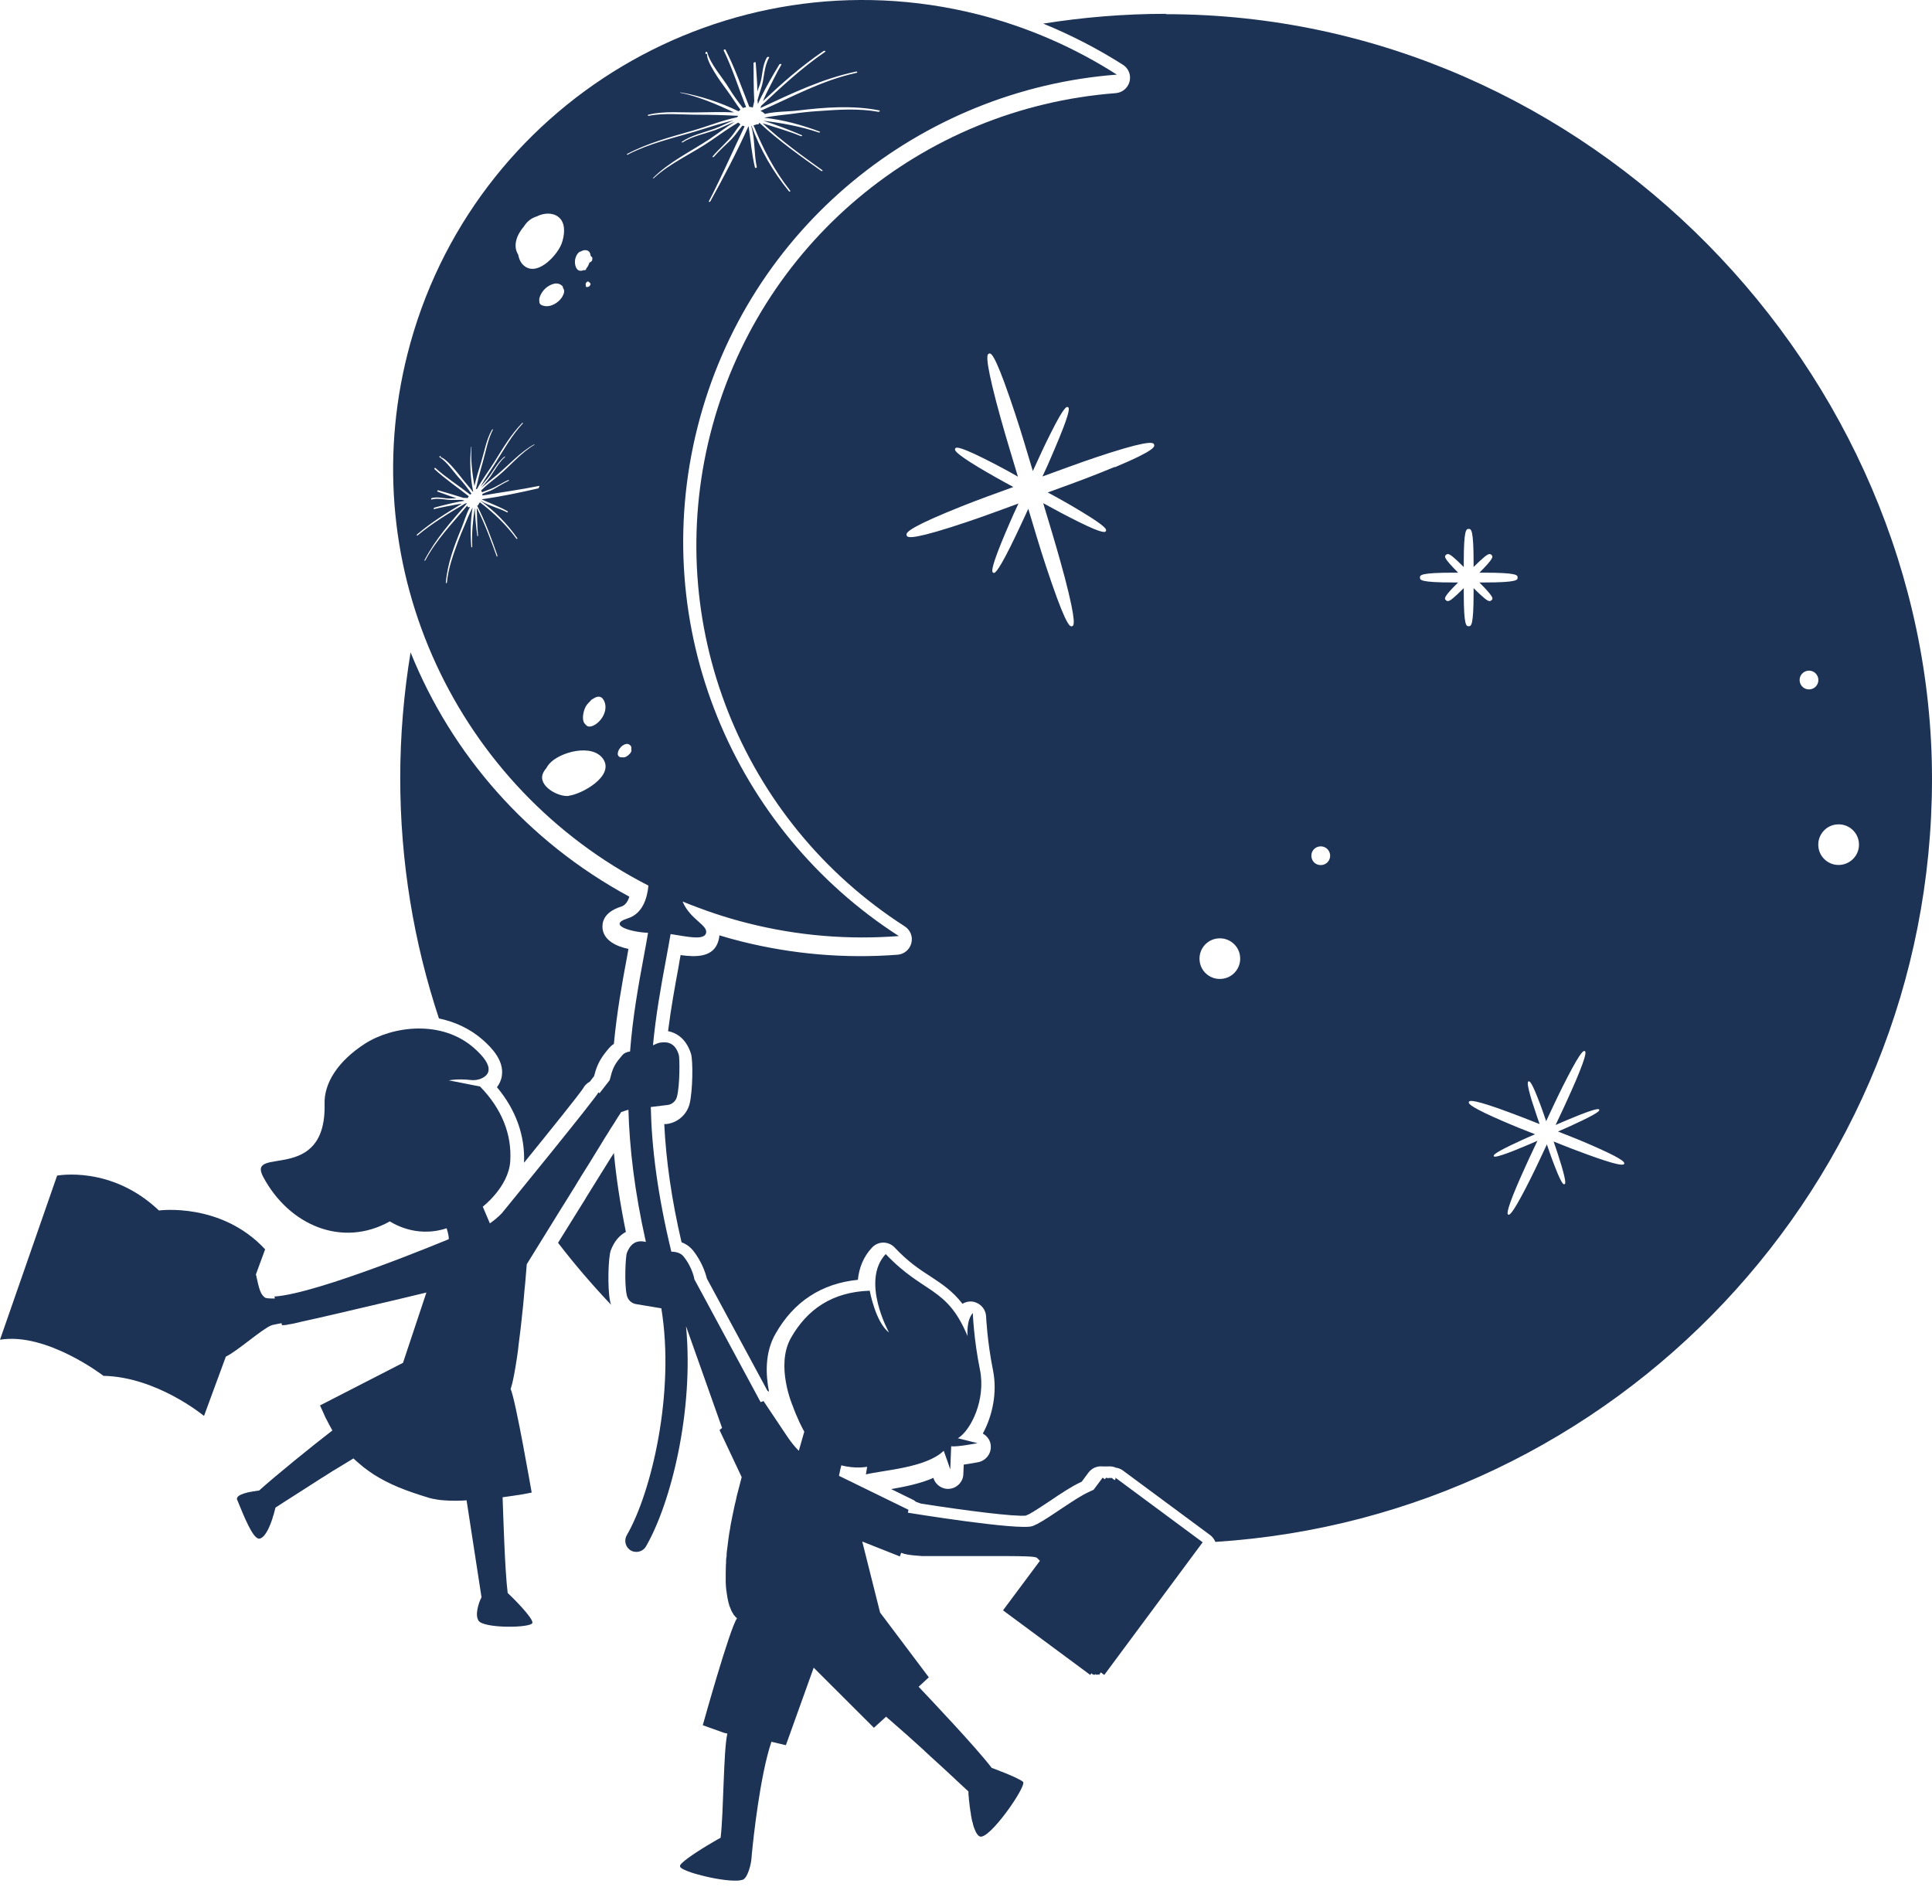 <?xml version="1.0" encoding="UTF-8"?>
<svg xmlns="http://www.w3.org/2000/svg" width="70" height="69" viewBox="0 0 70 69" fill="none">
  <path d="M18.184 38.975C18.164 39.133 18.098 39.271 18.006 39.396C18.691 40.212 19.027 41.152 18.987 42.132C19.989 40.896 20.977 39.666 21.128 39.436C21.181 39.331 21.267 39.252 21.372 39.193L21.524 38.995L21.57 38.837C21.57 38.837 21.57 38.818 21.576 38.811C21.675 38.502 21.8 38.291 22.064 37.982C22.11 37.93 22.163 37.877 22.242 37.825C22.354 36.654 22.538 35.634 22.723 34.648C22.736 34.562 22.756 34.477 22.769 34.385C22.341 34.293 21.893 34.089 21.833 33.661C21.807 33.444 21.853 33.056 22.505 32.852C22.637 32.813 22.743 32.688 22.802 32.491C19.093 30.485 16.359 27.321 14.876 23.638C14.633 25.118 14.501 26.644 14.501 28.189C14.501 31.235 14.995 34.161 15.904 36.904C16.471 37.022 17.017 37.266 17.485 37.673C17.821 37.969 18.263 38.43 18.184 38.975Z" fill="#1D3356"></path>
  <path d="M22.104 47.144C22.005 46.67 22.038 45.553 22.13 45.309C22.248 44.993 22.433 44.77 22.677 44.638C22.472 43.639 22.328 42.691 22.242 41.777C22.209 41.837 22.169 41.896 22.13 41.955L21.234 43.395C21.234 43.395 21.221 43.415 21.221 43.422C21.194 43.461 21.174 43.501 21.148 43.54L21.135 43.56C21.023 43.744 20.911 43.921 20.799 44.099L20.219 45.033C20.819 45.816 21.464 46.565 22.143 47.282C22.123 47.236 22.11 47.19 22.104 47.144Z" fill="#1D3356"></path>
  <path d="M22.749 5.611C22.749 5.611 22.69 5.598 22.723 5.578C23.48 5.177 24.291 4.966 25.108 4.73C25.615 4.585 26.162 4.361 26.702 4.25C26.709 4.236 26.729 4.223 26.742 4.21C26.742 4.21 26.742 4.204 26.742 4.197C26.254 4.171 25.753 4.157 25.279 4.157C24.732 4.157 24.041 4.085 23.507 4.197C23.467 4.204 23.454 4.164 23.494 4.157C24.054 4.013 24.712 4.085 25.292 4.072C25.714 4.065 26.162 4.052 26.597 4.072C25.971 3.783 25.325 3.5 24.653 3.362C24.633 3.362 24.653 3.342 24.66 3.349C25.352 3.467 26.103 3.71 26.761 4.033C26.781 4.013 26.801 3.993 26.827 3.973C26.643 3.73 26.478 3.454 26.313 3.237C26.109 2.967 25.562 2.204 25.622 1.941C25.622 1.961 25.556 1.974 25.562 1.941C25.562 1.928 25.562 1.915 25.562 1.902C25.562 1.875 25.615 1.869 25.622 1.888C25.74 2.329 26.169 2.796 26.406 3.184C26.544 3.414 26.729 3.671 26.919 3.914C26.959 3.901 26.992 3.888 27.032 3.881C26.761 3.197 26.544 2.494 26.221 1.829C26.208 1.796 26.274 1.777 26.287 1.803C26.63 2.467 26.873 3.178 27.15 3.875C27.163 3.875 27.177 3.875 27.19 3.875C27.216 3.875 27.242 3.888 27.262 3.894C27.262 3.894 27.269 3.894 27.275 3.901C27.295 3.822 27.308 3.75 27.328 3.671C27.302 3.21 27.308 2.743 27.302 2.283C27.302 2.257 27.381 2.237 27.381 2.27C27.401 2.612 27.44 2.967 27.44 3.316C27.466 3.237 27.493 3.158 27.526 3.079C27.644 2.743 27.598 2.401 27.789 2.079C27.809 2.053 27.888 2.053 27.868 2.086C27.664 2.434 27.703 2.842 27.572 3.21C27.526 3.349 27.486 3.487 27.447 3.625C27.447 3.671 27.453 3.717 27.46 3.769C27.493 3.697 27.526 3.625 27.559 3.552C27.763 3.138 28 2.724 28.237 2.336C28.257 2.309 28.329 2.309 28.31 2.342C28.119 2.678 27.947 3.033 27.769 3.381C27.723 3.48 27.677 3.572 27.644 3.664C28.336 3.013 29.034 2.395 29.838 1.849C29.871 1.829 29.937 1.849 29.891 1.882C29.041 2.467 28.316 3.145 27.578 3.835C27.572 3.862 27.559 3.888 27.552 3.914C28.685 3.388 29.779 2.855 31.024 2.592C31.064 2.586 31.077 2.625 31.037 2.638C29.772 2.914 28.705 3.513 27.552 4.019C27.605 4.039 27.651 4.072 27.69 4.105C27.697 4.111 27.703 4.125 27.703 4.131C28.099 4.033 28.586 4.046 28.903 4.006C29.864 3.888 30.899 3.809 31.854 4C31.907 4.013 31.854 4.059 31.828 4.052C31.103 3.921 30.365 3.973 29.634 4.026C29.305 4.046 28.975 4.085 28.652 4.131C28.52 4.151 28.02 4.19 27.684 4.269C28.369 4.335 29.067 4.532 29.7 4.769C29.733 4.782 29.687 4.815 29.667 4.802C29.008 4.578 28.336 4.46 27.657 4.375C28.132 4.526 28.599 4.703 29.054 4.901C29.087 4.914 29.041 4.94 29.021 4.934C28.567 4.749 28.099 4.618 27.631 4.467C28.297 5.091 29.061 5.644 29.799 6.17C29.825 6.19 29.772 6.209 29.759 6.196C28.995 5.657 28.204 5.091 27.519 4.453C27.519 4.453 27.506 4.453 27.499 4.46C27.499 4.46 27.499 4.473 27.499 4.48C27.499 4.499 27.447 4.519 27.433 4.499C27.394 4.519 27.348 4.532 27.302 4.539C27.644 5.394 28.053 6.177 28.633 6.913C28.652 6.933 28.599 6.953 28.586 6.933C27.987 6.196 27.552 5.427 27.229 4.559H27.216C27.361 5.032 27.315 5.572 27.42 6.058C27.42 6.085 27.361 6.098 27.354 6.071C27.236 5.585 27.196 5.078 27.124 4.578C27.124 4.578 27.124 4.578 27.117 4.578C26.702 5.506 26.221 6.42 25.734 7.301C25.727 7.321 25.668 7.321 25.681 7.301C26.142 6.407 26.544 5.486 26.979 4.578C26.953 4.572 26.926 4.559 26.9 4.552C26.761 4.717 26.636 4.914 26.491 5.059C26.28 5.262 26.063 5.46 25.865 5.683C25.852 5.703 25.793 5.696 25.819 5.67C26.05 5.387 26.353 5.151 26.57 4.855C26.649 4.743 26.735 4.618 26.827 4.506C26.801 4.486 26.768 4.46 26.748 4.44C26.406 4.638 26.083 4.874 25.767 5.091C25.095 5.558 24.284 5.9 23.685 6.459C23.678 6.466 23.645 6.466 23.658 6.453C24.232 5.874 25.022 5.493 25.701 5.045C26.004 4.841 26.307 4.605 26.623 4.414C26.379 4.506 26.142 4.631 25.905 4.717C25.556 4.841 25.049 4.947 24.739 5.157C24.719 5.17 24.68 5.157 24.706 5.137C25.035 4.907 25.497 4.802 25.872 4.67C26.109 4.585 26.34 4.46 26.577 4.361C26.096 4.473 25.615 4.638 25.154 4.776C24.343 5.012 23.533 5.203 22.776 5.585M22.881 27.183C22.881 27.242 22.835 27.302 22.782 27.348C22.776 27.348 22.769 27.361 22.762 27.367C22.762 27.367 22.749 27.381 22.743 27.381C22.743 27.381 22.736 27.387 22.729 27.387C22.729 27.387 22.723 27.394 22.716 27.4C22.663 27.44 22.598 27.453 22.545 27.44C22.499 27.446 22.446 27.44 22.413 27.4C22.36 27.341 22.387 27.256 22.413 27.19C22.426 27.157 22.446 27.131 22.473 27.098C22.525 27.019 22.69 26.913 22.789 26.973C22.808 26.986 22.828 26.999 22.848 27.019C22.874 27.052 22.881 27.091 22.874 27.131C22.874 27.137 22.874 27.15 22.874 27.157C22.874 27.157 22.874 27.163 22.874 27.17M21.576 26.249C21.484 26.308 21.333 26.374 21.241 26.282C21.241 26.282 21.234 26.269 21.227 26.262C21.056 26.137 21.128 25.809 21.201 25.644C21.227 25.578 21.3 25.486 21.385 25.407C21.385 25.401 21.392 25.394 21.399 25.388C21.425 25.355 21.458 25.335 21.497 25.315C21.636 25.223 21.781 25.203 21.873 25.368C22.044 25.677 21.853 26.065 21.576 26.249ZM20.608 28.84C20.226 28.887 19.481 28.479 19.672 28.025C19.699 27.959 19.738 27.9 19.785 27.847C19.817 27.788 19.857 27.736 19.89 27.69C20.259 27.249 21.471 26.92 21.86 27.512C22.262 28.13 21.069 28.781 20.608 28.834M19.547 10.951C19.534 10.899 19.534 10.846 19.547 10.794C19.6 10.609 19.732 10.445 19.896 10.353C19.982 10.307 20.087 10.261 20.186 10.274C20.265 10.281 20.305 10.307 20.364 10.353C20.391 10.373 20.397 10.405 20.404 10.445C20.41 10.458 20.424 10.471 20.43 10.491C20.456 10.57 20.43 10.642 20.391 10.715C20.285 10.945 19.962 11.149 19.705 11.083C19.626 11.063 19.567 11.043 19.541 10.958M19.514 17.693C18.836 17.851 18.137 17.995 17.446 18.094C17.762 18.239 18.098 18.357 18.394 18.528C18.407 18.535 18.394 18.574 18.375 18.567C18.072 18.403 17.709 18.331 17.419 18.146V18.153C17.94 18.535 18.368 18.969 18.744 19.501C18.75 19.515 18.73 19.547 18.717 19.528C18.335 19.008 17.894 18.587 17.386 18.199C17.373 18.232 17.353 18.252 17.334 18.278C17.34 18.291 17.32 18.317 17.307 18.317C17.307 18.317 17.301 18.317 17.294 18.317C17.294 18.317 17.294 18.324 17.288 18.324C17.584 18.903 17.815 19.528 18.025 20.139C18.025 20.152 18.006 20.179 17.999 20.166C17.788 19.58 17.564 18.969 17.274 18.403C17.288 18.738 17.288 19.074 17.32 19.409C17.32 19.422 17.294 19.449 17.294 19.422C17.248 19.087 17.215 18.738 17.202 18.396C17.136 18.863 17.083 19.33 17.11 19.811C17.11 19.824 17.083 19.85 17.077 19.824C17.037 19.363 17.044 18.863 17.123 18.39C17.004 18.6 16.886 18.923 16.846 19.008C16.754 19.218 16.668 19.429 16.589 19.64C16.418 20.113 16.24 20.593 16.194 21.099C16.194 21.126 16.154 21.146 16.154 21.113C16.207 20.442 16.457 19.771 16.714 19.153C16.8 18.956 16.886 18.627 17.024 18.383C17.024 18.383 17.011 18.377 17.011 18.37C17.011 18.37 16.998 18.37 16.998 18.377C16.965 18.39 16.938 18.363 16.932 18.337C16.932 18.337 16.932 18.324 16.932 18.317C16.392 18.962 15.818 19.541 15.41 20.304C15.397 20.33 15.37 20.317 15.383 20.291C15.792 19.515 16.352 18.89 16.919 18.239C16.899 18.239 16.886 18.239 16.866 18.239C16.266 18.594 15.673 18.949 15.127 19.403C15.1 19.429 15.094 19.376 15.113 19.363C15.627 18.929 16.174 18.587 16.734 18.252C16.662 18.258 16.589 18.271 16.517 18.285C16.253 18.337 15.983 18.383 15.726 18.449C15.7 18.456 15.713 18.403 15.733 18.396C16.036 18.311 16.359 18.232 16.668 18.173C16.721 18.166 16.774 18.153 16.833 18.146C16.8 18.133 16.774 18.12 16.741 18.114C16.642 18.114 16.543 18.114 16.438 18.114C16.161 18.133 15.904 18.028 15.634 18.101C15.607 18.107 15.621 18.054 15.64 18.048C15.891 17.982 16.108 18.081 16.359 18.061C16.418 18.061 16.477 18.054 16.537 18.048C16.306 17.982 16.075 17.89 15.851 17.811C15.832 17.805 15.851 17.759 15.871 17.765C16.181 17.857 16.49 17.943 16.793 18.041C16.846 18.041 16.899 18.041 16.945 18.048C16.958 18.021 16.971 18.002 16.985 17.982C16.569 17.653 16.128 17.357 15.739 16.996C15.726 16.982 15.752 16.943 15.772 16.956C16.168 17.311 16.616 17.594 17.037 17.923C17.05 17.91 17.064 17.903 17.083 17.89C16.945 17.693 16.787 17.489 16.642 17.331C16.431 17.101 16.194 16.726 15.924 16.568C15.911 16.561 15.924 16.529 15.944 16.529C15.95 16.529 15.963 16.529 15.97 16.529C15.99 16.529 15.97 16.568 15.957 16.568C16.141 16.581 16.543 17.088 16.688 17.272C16.82 17.449 16.998 17.634 17.136 17.824C17.136 17.824 17.136 17.818 17.143 17.811C17.037 17.291 17.011 16.706 17.07 16.193C17.07 16.187 17.083 16.18 17.083 16.193C17.05 16.66 17.11 17.147 17.189 17.614C17.255 17.318 17.347 17.022 17.433 16.746C17.551 16.364 17.623 15.917 17.828 15.568C17.841 15.542 17.867 15.555 17.854 15.582C17.676 15.917 17.597 16.384 17.492 16.746C17.399 17.061 17.314 17.403 17.241 17.732C17.255 17.726 17.268 17.712 17.288 17.712C17.465 17.377 17.716 17.055 17.907 16.746C18.216 16.246 18.513 15.746 18.921 15.325C18.941 15.305 18.954 15.325 18.941 15.345C18.546 15.772 18.263 16.279 17.953 16.772C17.775 17.055 17.577 17.338 17.406 17.64C17.518 17.502 17.643 17.37 17.749 17.226C17.907 17.002 18.065 16.713 18.282 16.542C18.302 16.529 18.302 16.555 18.289 16.568C18.091 16.733 17.92 17.048 17.775 17.259C17.676 17.397 17.551 17.535 17.439 17.68C17.63 17.502 17.841 17.344 18.032 17.186C18.46 16.825 18.862 16.371 19.356 16.101C19.369 16.095 19.363 16.114 19.356 16.121C18.869 16.41 18.487 16.884 18.052 17.245C17.848 17.41 17.623 17.581 17.433 17.772C17.446 17.791 17.452 17.818 17.465 17.837C17.558 17.798 17.657 17.765 17.742 17.732C17.979 17.647 18.19 17.489 18.427 17.39C18.447 17.384 18.441 17.416 18.427 17.423C18.243 17.509 18.072 17.62 17.894 17.719C17.775 17.791 17.617 17.831 17.479 17.897C17.479 17.916 17.479 17.936 17.479 17.956C18.164 17.837 18.855 17.745 19.534 17.607C19.554 17.607 19.541 17.64 19.534 17.64M18.968 8.229C19.079 8.044 19.238 7.9 19.455 7.841C19.488 7.821 19.527 7.808 19.561 7.794C19.817 7.702 20.127 7.716 20.311 7.939C20.503 8.176 20.443 8.564 20.351 8.82C20.213 9.209 19.541 9.971 19.053 9.675C18.889 9.577 18.809 9.412 18.776 9.228C18.572 8.906 18.724 8.511 18.974 8.215M21.392 10.3C21.392 10.353 21.339 10.392 21.293 10.399C21.28 10.399 21.26 10.399 21.247 10.399C21.227 10.399 21.227 10.373 21.227 10.36V10.34C21.227 10.34 21.214 10.32 21.221 10.307C21.207 10.261 21.28 10.175 21.326 10.208C21.359 10.235 21.392 10.254 21.399 10.3M21.043 9.116C21.089 9.084 21.142 9.064 21.201 9.064C21.333 9.064 21.385 9.149 21.399 9.261C21.399 9.268 21.405 9.274 21.412 9.281C21.412 9.281 21.418 9.294 21.425 9.301C21.425 9.301 21.425 9.301 21.431 9.301C21.465 9.327 21.471 9.353 21.458 9.38C21.458 9.393 21.458 9.406 21.458 9.419C21.458 9.452 21.399 9.504 21.359 9.511C21.326 9.603 21.287 9.682 21.241 9.728V9.754C21.241 9.754 21.175 9.827 21.168 9.781C21.082 9.82 20.977 9.833 20.911 9.754C20.845 9.675 20.825 9.557 20.832 9.458C20.839 9.327 20.918 9.149 21.036 9.11M40.419 53.589L40.386 53.635L40.267 53.543L40.248 53.57L40.215 53.543L40.201 53.563L40.175 53.543L40.155 53.576L40.116 53.543L40.103 53.563L40.076 53.543L40.03 53.602L39.951 53.543L39.622 53.984C39.569 54.004 39.503 54.037 39.437 54.069C38.969 54.28 38.08 54.957 37.586 55.22C37.56 55.234 37.54 55.24 37.52 55.247H37.527C37.48 55.273 37.441 55.286 37.408 55.299C36.914 55.47 32.895 54.813 32.895 54.813L32.915 54.707L30.398 53.477C30.431 53.306 30.464 53.162 30.484 53.096C30.991 53.234 31.419 53.149 31.419 53.149L31.373 53.425C32.032 53.267 33.547 53.188 34.193 52.57C34.246 52.702 34.43 53.247 34.43 53.247L34.463 52.406C34.667 52.438 35.379 52.3 35.418 52.294L34.707 52.116C35.175 51.827 35.728 50.722 35.504 49.623C35.28 48.525 35.247 47.578 35.247 47.578C35.003 47.848 35.056 48.413 35.056 48.413C34.305 46.605 33.481 46.907 32.091 45.441C31.175 46.42 32.21 48.282 32.21 48.282C31.722 47.92 31.512 46.769 31.512 46.769C30.141 46.815 29.245 47.453 28.665 48.466C28.079 49.479 28.725 50.952 28.725 50.952C28.725 50.952 28.87 51.38 29.14 51.879L28.942 52.57C28.797 52.425 28.672 52.267 28.553 52.096L27.664 50.768L27.559 50.807L25.457 46.907L25.154 46.348V46.322C25.101 46.092 24.983 45.796 24.765 45.526C24.66 45.395 24.475 45.355 24.324 45.355C23.823 43.283 23.612 41.587 23.579 40.113L24.172 40.041C24.343 40.028 24.488 39.903 24.528 39.738C24.64 39.304 24.627 38.318 24.594 38.219C24.469 37.818 24.225 37.733 23.922 37.779C23.843 37.792 23.751 37.831 23.658 37.877C23.764 36.772 23.942 35.779 24.126 34.793C24.185 34.47 24.245 34.155 24.297 33.846C24.864 33.931 25.503 34.089 25.582 33.813C25.661 33.523 25.002 33.319 24.732 32.668C25.49 32.977 26.274 33.247 27.091 33.451C28.929 33.918 30.774 34.056 32.566 33.918C26.59 30.077 23.441 22.737 25.273 15.476C27.111 8.215 33.376 3.243 40.465 2.704C38.956 1.737 37.263 0.987 35.425 0.52C26.313 -1.775 17.064 3.737 14.764 12.826C12.788 20.646 16.596 28.564 23.494 32.09C23.448 32.563 23.276 33.115 22.736 33.28C21.991 33.517 22.868 33.78 23.48 33.8C23.434 34.076 23.382 34.358 23.329 34.641C23.131 35.707 22.927 36.825 22.828 38.101C22.723 38.114 22.617 38.153 22.545 38.239C22.314 38.502 22.235 38.647 22.163 38.87L22.09 39.14L21.721 39.614L21.682 39.581C21.649 39.719 18.183 43.961 18.183 43.961C18.052 44.099 17.9 44.224 17.749 44.329L17.492 43.724C17.492 43.724 18.427 43.007 18.487 42.08C18.552 41.087 18.164 40.159 17.393 39.37C16.813 39.258 16.293 39.153 16.26 39.147C16.576 39.094 16.872 39.114 17.037 39.133C17.182 39.153 17.334 39.133 17.465 39.068C17.722 38.943 17.94 38.653 17.182 37.982C16.003 36.937 14.217 37.18 13.223 37.818C12.234 38.456 11.74 39.252 11.76 39.995C11.832 42.941 8.927 41.494 9.533 42.639C10.469 44.401 12.399 45.224 14.125 44.257C14.125 44.257 14.356 44.415 14.725 44.526C15.094 44.638 15.607 44.697 16.181 44.507C16.181 44.507 16.266 44.75 16.26 44.901C16.26 44.901 11.523 46.881 9.942 46.98L9.961 47.052C9.737 47.052 9.632 47.045 9.592 47.013C9.428 46.888 9.382 46.67 9.289 46.249C9.289 46.223 9.276 46.21 9.27 46.184L9.606 45.27C8.018 43.553 5.758 43.862 5.758 43.862C4.032 42.218 2.069 42.599 2.069 42.599L0 48.545C1.693 48.269 3.749 49.854 3.749 49.854C5.686 49.893 7.385 51.301 7.392 51.307L8.183 49.157C8.591 48.966 9.487 48.163 9.83 48.025C9.849 48.012 10.087 47.966 10.199 47.946L10.218 48.019C10.218 48.019 10.238 48.019 10.251 48.019C10.264 48.019 10.284 48.019 10.311 48.012C10.324 48.012 10.337 48.012 10.35 48.012C10.377 48.012 10.409 47.999 10.449 47.992C10.482 47.986 10.521 47.979 10.568 47.973C10.633 47.959 10.706 47.946 10.778 47.927C10.805 47.927 10.831 47.913 10.857 47.907C10.937 47.887 11.029 47.867 11.121 47.848C11.371 47.795 11.655 47.729 11.964 47.657C12.043 47.637 12.116 47.624 12.195 47.604C13.644 47.269 15.377 46.855 15.449 46.835L14.6 49.387C14.6 49.387 14.6 49.387 14.593 49.387L11.595 50.926C11.655 51.064 11.714 51.195 11.773 51.32C11.793 51.366 11.813 51.412 11.839 51.452C11.905 51.583 11.971 51.708 12.043 51.833C11.338 52.373 9.922 53.524 9.388 54.01C9.388 54.01 9.355 54.01 9.303 54.023C9.283 54.023 9.256 54.023 9.224 54.037C9.217 54.037 9.204 54.037 9.197 54.037C9.177 54.037 9.158 54.043 9.131 54.05C9.098 54.05 9.065 54.063 9.026 54.069C9.013 54.069 9.006 54.069 8.993 54.076C8.98 54.076 8.973 54.076 8.96 54.083C8.795 54.122 8.644 54.181 8.598 54.26C8.598 54.273 8.591 54.286 8.584 54.3C8.584 54.3 8.584 54.313 8.584 54.319C8.584 54.326 8.584 54.333 8.591 54.339C8.828 54.911 9.164 55.786 9.401 55.753C9.415 55.753 9.428 55.747 9.441 55.74C9.48 55.727 9.52 55.694 9.553 55.661C9.678 55.529 9.79 55.273 9.863 55.049C9.869 55.03 9.876 55.003 9.882 54.984C9.882 54.964 9.896 54.938 9.902 54.918C9.915 54.885 9.922 54.859 9.928 54.832C9.961 54.714 9.981 54.629 9.981 54.629C9.981 54.629 10.456 54.319 11.068 53.931C11.141 53.885 11.213 53.839 11.292 53.787C11.404 53.714 11.523 53.642 11.641 53.563C11.681 53.537 11.72 53.517 11.76 53.491C11.839 53.438 11.918 53.392 11.997 53.339C12.037 53.313 12.076 53.287 12.116 53.267C12.353 53.122 12.59 52.978 12.807 52.846C12.807 52.846 12.827 52.866 12.834 52.873C12.893 52.925 12.946 52.978 13.012 53.03C13.065 53.076 13.124 53.122 13.177 53.168C13.295 53.261 13.42 53.346 13.545 53.431C13.809 53.596 14.105 53.754 14.441 53.892C14.777 54.03 15.146 54.155 15.561 54.28C15.621 54.293 15.68 54.313 15.746 54.319C15.779 54.326 15.812 54.333 15.845 54.339C15.924 54.352 16.003 54.359 16.088 54.365C16.339 54.385 16.622 54.385 16.905 54.365L17.446 57.877C17.446 57.877 17.373 58.009 17.327 58.187C17.288 58.338 17.255 58.515 17.307 58.66C17.314 58.68 17.327 58.7 17.334 58.719C17.498 59.015 19.251 58.995 19.29 58.805C19.323 58.634 18.572 57.884 18.407 57.733C18.407 57.733 18.401 57.733 18.401 57.726C18.401 57.726 18.401 57.726 18.394 57.72C18.289 56.871 18.236 54.924 18.21 54.254C18.361 54.234 18.506 54.214 18.631 54.194C18.697 54.181 18.757 54.175 18.809 54.168C19.073 54.122 19.244 54.089 19.264 54.083C19.244 53.977 18.678 50.702 18.5 50.327C18.5 50.327 18.585 50.156 18.724 49.235C18.737 49.137 18.757 49.025 18.77 48.913C18.776 48.854 18.783 48.795 18.79 48.729C18.816 48.538 18.842 48.328 18.869 48.091C18.895 47.854 18.921 47.591 18.954 47.302C18.961 47.203 18.974 47.105 18.981 47.006C18.994 46.848 19.007 46.69 19.027 46.519C19.047 46.296 19.066 46.059 19.086 45.809C19.086 45.809 19.666 44.868 20.351 43.764C20.364 43.75 20.371 43.731 20.384 43.711C20.503 43.527 20.621 43.329 20.74 43.139C20.766 43.099 20.793 43.053 20.819 43.014C20.858 42.948 20.898 42.882 20.937 42.816C20.977 42.757 21.017 42.691 21.049 42.632C21.076 42.593 21.102 42.553 21.128 42.507C21.287 42.257 21.438 42.014 21.576 41.784C21.623 41.712 21.669 41.633 21.715 41.56C21.787 41.442 21.853 41.33 21.919 41.225C21.952 41.179 21.978 41.126 22.011 41.08C22.097 40.942 22.176 40.81 22.248 40.705C22.262 40.685 22.268 40.672 22.281 40.653C22.295 40.633 22.308 40.607 22.321 40.587C22.354 40.528 22.387 40.482 22.413 40.442C22.459 40.37 22.492 40.324 22.505 40.297C22.604 40.265 22.71 40.225 22.769 40.212C22.808 41.587 22.986 43.152 23.401 45C23.098 44.934 22.861 45.013 22.71 45.408C22.67 45.506 22.611 46.493 22.71 46.934C22.749 47.105 22.881 47.23 23.052 47.256L23.961 47.407C24.462 50.452 23.606 54.083 22.71 55.628C22.598 55.819 22.663 56.069 22.855 56.181C22.921 56.22 22.986 56.233 23.059 56.233C23.197 56.233 23.335 56.161 23.408 56.029C24.311 54.464 25.147 51.123 24.857 48.058L26.162 51.741L26.07 51.82L26.873 53.524C26.834 53.681 26.794 53.833 26.755 53.977C26.735 54.056 26.715 54.135 26.695 54.208C26.676 54.313 26.649 54.418 26.623 54.523C26.57 54.773 26.518 55.01 26.478 55.227C26.471 55.28 26.458 55.332 26.452 55.391C26.432 55.503 26.412 55.608 26.399 55.714C26.392 55.766 26.386 55.825 26.379 55.871C26.366 55.957 26.36 56.049 26.346 56.128C26.34 56.181 26.333 56.24 26.327 56.292C26.327 56.306 26.327 56.312 26.327 56.319C26.327 56.365 26.327 56.411 26.313 56.45C26.313 56.45 26.313 56.45 26.313 56.457C26.313 56.457 26.313 56.457 26.313 56.463C26.313 56.463 26.313 56.51 26.307 56.529C26.307 56.549 26.307 56.575 26.307 56.595C26.307 56.634 26.307 56.674 26.3 56.707C26.3 56.812 26.294 56.911 26.294 57.003C26.294 57.029 26.294 57.055 26.294 57.082V57.161C26.294 57.161 26.294 57.213 26.294 57.239C26.294 57.272 26.294 57.305 26.294 57.338C26.294 57.437 26.307 57.522 26.313 57.601C26.313 57.627 26.32 57.654 26.327 57.68C26.327 57.72 26.333 57.752 26.34 57.785C26.346 57.851 26.36 57.91 26.373 57.969C26.379 58.009 26.392 58.048 26.399 58.081V58.101C26.399 58.101 26.412 58.114 26.412 58.121C26.412 58.127 26.412 58.141 26.419 58.147V58.16C26.419 58.173 26.419 58.18 26.432 58.193C26.439 58.213 26.445 58.239 26.458 58.259C26.478 58.325 26.505 58.377 26.531 58.423C26.531 58.43 26.537 58.437 26.544 58.443C26.544 58.443 26.551 58.456 26.557 58.463C26.564 58.476 26.577 58.489 26.577 58.502C26.59 58.522 26.603 58.535 26.616 58.548C26.616 58.548 26.616 58.562 26.63 58.562C26.63 58.562 26.63 58.568 26.636 58.575C26.676 58.621 26.702 58.634 26.702 58.634C26.702 58.634 26.702 58.634 26.702 58.64C26.432 59.028 25.463 62.514 25.463 62.514L26.234 62.79L26.353 62.817C26.208 63.448 26.221 65.665 26.109 66.592C26.109 66.592 26.096 66.598 26.076 66.612C26.07 66.612 26.056 66.618 26.05 66.625C26.03 66.638 26.004 66.651 25.977 66.664C25.806 66.763 25.503 66.94 25.233 67.118C25.187 67.151 25.141 67.177 25.095 67.21C24.877 67.361 24.693 67.499 24.64 67.591V67.598C24.64 67.598 24.64 67.605 24.64 67.611C24.64 67.618 24.64 67.624 24.64 67.631C24.64 67.69 24.818 67.776 25.075 67.861C25.121 67.874 25.16 67.888 25.207 67.901C25.22 67.901 25.233 67.907 25.253 67.914C25.279 67.92 25.305 67.927 25.332 67.933C25.365 67.94 25.398 67.953 25.431 67.96C25.859 68.072 26.373 68.157 26.695 68.144C26.735 68.144 26.768 68.144 26.794 68.137C26.814 68.137 26.84 68.131 26.854 68.124C26.873 68.124 26.893 68.118 26.913 68.111C26.926 68.111 26.933 68.105 26.939 68.098C26.953 68.091 26.966 68.085 26.972 68.072C26.972 68.072 26.979 68.072 26.985 68.058C27.005 68.039 27.012 68.019 27.032 67.999C27.117 67.861 27.17 67.67 27.203 67.513C27.216 67.447 27.223 67.381 27.229 67.322C27.236 67.23 27.242 67.171 27.242 67.171C27.242 67.171 27.242 67.171 27.242 67.164C27.242 67.164 27.242 67.164 27.242 67.157C27.242 67.144 27.242 67.125 27.249 67.105C27.288 66.677 27.539 64.323 27.947 63.126C27.947 63.126 27.947 63.119 27.947 63.113L28.474 63.238L29.482 60.429L31.663 62.606L32.105 62.205C32.131 62.225 32.151 62.245 32.177 62.271C32.184 62.277 32.197 62.284 32.203 62.291C32.236 62.323 32.269 62.35 32.309 62.383C32.658 62.685 33.066 63.047 33.462 63.409C33.481 63.428 33.501 63.441 33.514 63.461C33.593 63.534 33.679 63.612 33.758 63.685C34.068 63.968 34.364 64.237 34.588 64.448C34.595 64.454 34.601 64.461 34.608 64.468C34.621 64.481 34.628 64.487 34.641 64.5C34.911 64.75 35.089 64.915 35.089 64.915C35.089 64.915 35.089 64.948 35.089 65C35.089 65.033 35.096 65.079 35.102 65.132C35.102 65.184 35.109 65.25 35.122 65.323C35.122 65.349 35.122 65.368 35.129 65.395C35.129 65.428 35.135 65.461 35.142 65.5C35.148 65.566 35.161 65.645 35.175 65.71C35.175 65.71 35.175 65.71 35.175 65.717C35.175 65.757 35.188 65.803 35.194 65.842C35.201 65.895 35.214 65.947 35.227 66C35.227 66.013 35.234 66.026 35.24 66.039L35.254 66.099C35.254 66.125 35.267 66.151 35.273 66.171C35.28 66.204 35.293 66.23 35.306 66.263C35.313 66.283 35.326 66.309 35.333 66.329C35.339 66.349 35.352 66.368 35.359 66.388C35.372 66.408 35.379 66.421 35.392 66.441C35.399 66.454 35.412 66.473 35.425 66.487C35.432 66.493 35.445 66.506 35.451 66.513C35.458 66.519 35.471 66.526 35.478 66.533C35.484 66.533 35.497 66.546 35.504 66.546C35.847 66.671 37.177 64.757 37.072 64.573C37.072 64.566 37.072 64.56 37.059 64.56C36.967 64.481 36.683 64.356 36.426 64.251C36.169 64.145 35.932 64.06 35.932 64.06C35.359 63.31 33.705 61.567 33.284 61.12L33.653 60.778L31.887 58.43L31.241 55.858L32.605 56.398L32.651 56.266C32.651 56.266 32.724 56.292 32.77 56.306C32.796 56.306 32.823 56.319 32.856 56.325C33.001 56.352 33.192 56.371 33.422 56.385C33.435 56.385 33.442 56.385 33.455 56.385C33.495 56.385 33.541 56.385 33.58 56.385C33.587 56.385 33.593 56.385 33.6 56.385C33.633 56.385 33.672 56.385 33.712 56.385C33.752 56.385 33.791 56.385 33.837 56.385C33.857 56.385 33.877 56.385 33.89 56.385C33.969 56.385 34.048 56.385 34.134 56.385C34.312 56.385 34.503 56.385 34.7 56.385C34.766 56.385 34.839 56.385 34.904 56.385C34.99 56.385 35.082 56.385 35.168 56.385C35.399 56.385 35.636 56.385 35.873 56.385C35.926 56.385 35.972 56.385 36.018 56.385C36.064 56.385 36.117 56.385 36.163 56.385C36.183 56.385 36.202 56.385 36.229 56.385C36.301 56.385 36.38 56.385 36.453 56.385C36.453 56.385 36.466 56.385 36.472 56.385C36.486 56.385 36.499 56.385 36.505 56.385C36.505 56.385 36.505 56.385 36.519 56.385C37.639 56.391 37.54 56.424 37.619 56.496C37.639 56.516 37.658 56.536 37.678 56.556L36.341 58.351L39.503 60.692L39.543 60.633L39.622 60.692L39.635 60.673L39.661 60.692L39.688 60.66L39.727 60.692L39.74 60.673L39.767 60.692L39.786 60.666L39.819 60.692L39.885 60.6L40.01 60.692L43.575 55.885L40.412 53.543L40.419 53.589Z" fill="#1D3356"></path>
  <path d="M66.673 31.34C66.265 31.373 65.909 31.064 65.882 30.662C65.85 30.255 66.159 29.899 66.561 29.873C66.969 29.84 67.325 30.149 67.352 30.55C67.385 30.958 67.075 31.307 66.673 31.34ZM65.566 24.98C65.382 24.993 65.217 24.855 65.204 24.664C65.191 24.48 65.329 24.316 65.52 24.302C65.705 24.289 65.869 24.427 65.882 24.618C65.896 24.802 65.757 24.967 65.566 24.98ZM58.853 42.165C58.833 42.205 58.794 42.284 57.832 41.948C57.364 41.784 56.896 41.6 56.889 41.6L56.29 41.363L56.376 41.613C56.376 41.613 56.481 41.922 56.573 42.231C56.764 42.876 56.712 42.895 56.685 42.908C56.659 42.922 56.6 42.948 56.356 42.323C56.237 42.027 56.132 41.718 56.132 41.718L56.046 41.468L55.75 42.099C55.75 42.099 55.519 42.593 55.269 43.073C54.761 44.053 54.682 44.026 54.65 44.013C54.617 44 54.538 43.967 54.966 42.955C55.177 42.461 55.407 41.975 55.407 41.968L55.704 41.337L55.447 41.448C55.447 41.448 55.124 41.587 54.808 41.712C54.149 41.968 54.129 41.915 54.122 41.889C54.116 41.863 54.096 41.81 54.735 41.501C55.045 41.35 55.361 41.212 55.361 41.212L55.618 41.1L55.018 40.863C55.018 40.863 54.551 40.672 54.096 40.468C53.167 40.047 53.207 39.969 53.22 39.929C53.24 39.89 53.273 39.811 54.241 40.146C54.709 40.311 55.177 40.495 55.183 40.495L55.783 40.731L55.697 40.482C55.697 40.482 55.592 40.172 55.493 39.863C55.302 39.219 55.354 39.199 55.381 39.186C55.407 39.173 55.466 39.147 55.71 39.771C55.829 40.067 55.934 40.376 55.934 40.376L56.02 40.626L56.316 39.995C56.316 39.995 56.547 39.502 56.797 39.022C57.305 38.042 57.384 38.068 57.417 38.088C57.45 38.101 57.529 38.134 57.1 39.147C56.889 39.64 56.659 40.127 56.659 40.133L56.362 40.764L56.619 40.653C56.619 40.653 56.942 40.514 57.258 40.389C57.917 40.133 57.937 40.186 57.944 40.212C57.95 40.238 57.97 40.291 57.331 40.6C57.021 40.751 56.705 40.889 56.705 40.889L56.448 41.001L57.048 41.238C57.048 41.238 57.522 41.429 57.97 41.633C58.899 42.053 58.859 42.132 58.846 42.172M53.035 21.481V21.31C52.989 21.356 52.897 21.448 52.805 21.534C52.548 21.77 52.469 21.823 52.39 21.751C52.33 21.691 52.284 21.645 52.831 21.106H52.66C51.448 21.106 51.448 21.014 51.448 20.928C51.448 20.843 51.448 20.751 52.66 20.751H52.831C52.291 20.205 52.33 20.166 52.39 20.106C52.469 20.034 52.548 20.087 52.805 20.323C52.897 20.409 52.989 20.501 53.035 20.547V20.376C53.035 19.166 53.128 19.166 53.213 19.166C53.299 19.166 53.391 19.166 53.391 20.376V20.547C53.437 20.501 53.529 20.409 53.622 20.323C53.879 20.087 53.964 20.034 54.037 20.106C54.096 20.166 54.142 20.212 53.602 20.751H53.773C54.986 20.751 54.986 20.843 54.986 20.928C54.986 21.014 54.986 21.106 53.773 21.106H53.602C54.142 21.652 54.103 21.691 54.037 21.751C53.964 21.823 53.879 21.77 53.622 21.534C53.529 21.448 53.437 21.356 53.391 21.31V21.481C53.391 22.691 53.299 22.691 53.213 22.691C53.128 22.691 53.035 22.691 53.035 21.481ZM47.877 31.346C47.686 31.36 47.528 31.221 47.514 31.031C47.501 30.84 47.64 30.682 47.831 30.669C48.015 30.656 48.18 30.794 48.193 30.985C48.206 31.169 48.068 31.333 47.877 31.346ZM44.253 35.47C43.845 35.503 43.489 35.194 43.463 34.793C43.43 34.385 43.739 34.03 44.141 34.003C44.55 33.971 44.906 34.28 44.932 34.681C44.965 35.089 44.655 35.444 44.253 35.47ZM40.392 16.917C39.668 17.219 38.923 17.495 38.917 17.495L37.962 17.844L38.324 18.041C38.324 18.041 38.778 18.291 39.22 18.561C40.129 19.113 40.09 19.192 40.07 19.238C40.05 19.284 40.01 19.37 39.068 18.903C38.614 18.679 38.159 18.429 38.159 18.429L37.797 18.232L38.113 19.284C38.113 19.284 38.363 20.113 38.581 20.935C39.022 22.625 38.904 22.671 38.844 22.691C38.785 22.711 38.666 22.757 38.1 21.113C37.823 20.317 37.573 19.495 37.573 19.488L37.257 18.436L37.072 18.837C37.072 18.837 36.842 19.337 36.604 19.817C36.104 20.817 36.025 20.777 35.985 20.751C35.946 20.731 35.866 20.685 36.288 19.646C36.492 19.146 36.716 18.646 36.716 18.646L36.901 18.245L35.946 18.594C35.946 18.594 35.194 18.87 34.443 19.107C32.908 19.593 32.869 19.462 32.849 19.396C32.829 19.33 32.79 19.199 34.285 18.574C35.01 18.271 35.754 17.995 35.761 17.995L36.716 17.647L36.354 17.449C36.354 17.449 35.899 17.199 35.458 16.936C34.549 16.384 34.588 16.305 34.608 16.259C34.628 16.213 34.667 16.127 35.609 16.594C36.064 16.818 36.519 17.068 36.519 17.068L36.881 17.272L36.565 16.22C36.565 16.22 36.314 15.391 36.097 14.569C35.656 12.878 35.774 12.832 35.834 12.813C35.893 12.793 36.011 12.747 36.578 14.391C36.855 15.187 37.105 16.009 37.105 16.016L37.421 17.068L37.606 16.667C37.606 16.667 37.83 16.167 38.074 15.687C38.574 14.687 38.653 14.733 38.693 14.753C38.732 14.773 38.811 14.819 38.383 15.858C38.179 16.358 37.955 16.857 37.955 16.864L37.77 17.265L38.726 16.917C38.726 16.917 39.477 16.64 40.221 16.404C41.756 15.917 41.796 16.049 41.816 16.114C41.835 16.18 41.875 16.312 40.379 16.936M42.244 0.501C40.728 0.501 39.246 0.626 37.797 0.856C38.798 1.264 39.767 1.763 40.689 2.349C40.893 2.48 40.986 2.724 40.926 2.954C40.867 3.184 40.669 3.355 40.425 3.375C33.37 3.914 27.466 8.88 25.734 15.733C24.001 22.579 26.834 29.748 32.783 33.569C32.987 33.701 33.08 33.944 33.02 34.174C32.961 34.405 32.763 34.576 32.52 34.595C30.616 34.74 28.712 34.576 26.867 34.115C26.597 34.049 26.327 33.971 26.063 33.892C26.063 33.957 26.05 34.017 26.03 34.089C25.859 34.694 25.226 34.687 24.66 34.608C24.634 34.747 24.607 34.885 24.587 35.023C24.456 35.733 24.311 36.522 24.205 37.364C24.601 37.443 24.89 37.726 25.035 38.18C25.114 38.43 25.101 39.548 24.983 40.008C24.877 40.403 24.535 40.692 24.133 40.731H24.067C24.133 42.073 24.337 43.481 24.693 45.013C24.897 45.092 25.029 45.21 25.114 45.316C25.398 45.677 25.543 46.059 25.608 46.315C25.608 46.315 25.608 46.315 25.608 46.322L27.809 50.4C27.809 50.4 27.849 50.419 27.862 50.426C27.743 49.821 27.704 49.012 28.099 48.328C28.764 47.157 29.772 46.506 31.083 46.374C31.123 45.96 31.274 45.546 31.597 45.204C31.703 45.092 31.848 45.026 32.006 45.026C32.157 45.026 32.309 45.092 32.408 45.197C32.908 45.73 33.323 46 33.719 46.256C34.12 46.519 34.509 46.776 34.872 47.243C35.017 47.157 35.194 47.131 35.359 47.197C35.57 47.276 35.715 47.473 35.728 47.696C35.728 47.703 35.768 48.611 35.978 49.65C36.143 50.465 35.952 51.32 35.609 51.945C35.787 52.044 35.906 52.228 35.899 52.438C35.899 52.695 35.715 52.919 35.465 52.978C35.465 52.978 35.208 53.03 34.918 53.07L34.904 53.412C34.898 53.681 34.694 53.905 34.43 53.944C34.167 53.984 33.91 53.826 33.824 53.57C33.824 53.57 33.824 53.556 33.824 53.55C33.343 53.76 32.783 53.872 32.289 53.958L33.093 54.352C33.126 54.365 33.152 54.392 33.185 54.418C33.244 54.438 33.304 54.458 33.37 54.484C35.003 54.74 36.782 54.964 37.171 54.918C37.204 54.898 37.237 54.885 37.27 54.872C37.27 54.872 37.27 54.872 37.276 54.872C37.467 54.767 37.757 54.576 38.034 54.392C38.442 54.115 38.831 53.859 39.128 53.721C39.147 53.708 39.174 53.701 39.194 53.688L39.437 53.359C39.562 53.195 39.754 53.116 39.944 53.136C39.984 53.136 40.017 53.136 40.056 53.136C40.09 53.136 40.122 53.136 40.155 53.136C40.248 53.129 40.346 53.142 40.432 53.182C40.524 53.195 40.61 53.228 40.689 53.287L43.851 55.628C43.937 55.694 43.996 55.779 44.036 55.871C58.53 54.944 70 42.922 70 28.222C70 13.523 57.575 0.514 42.244 0.514" fill="#1D3356"></path>
</svg>
